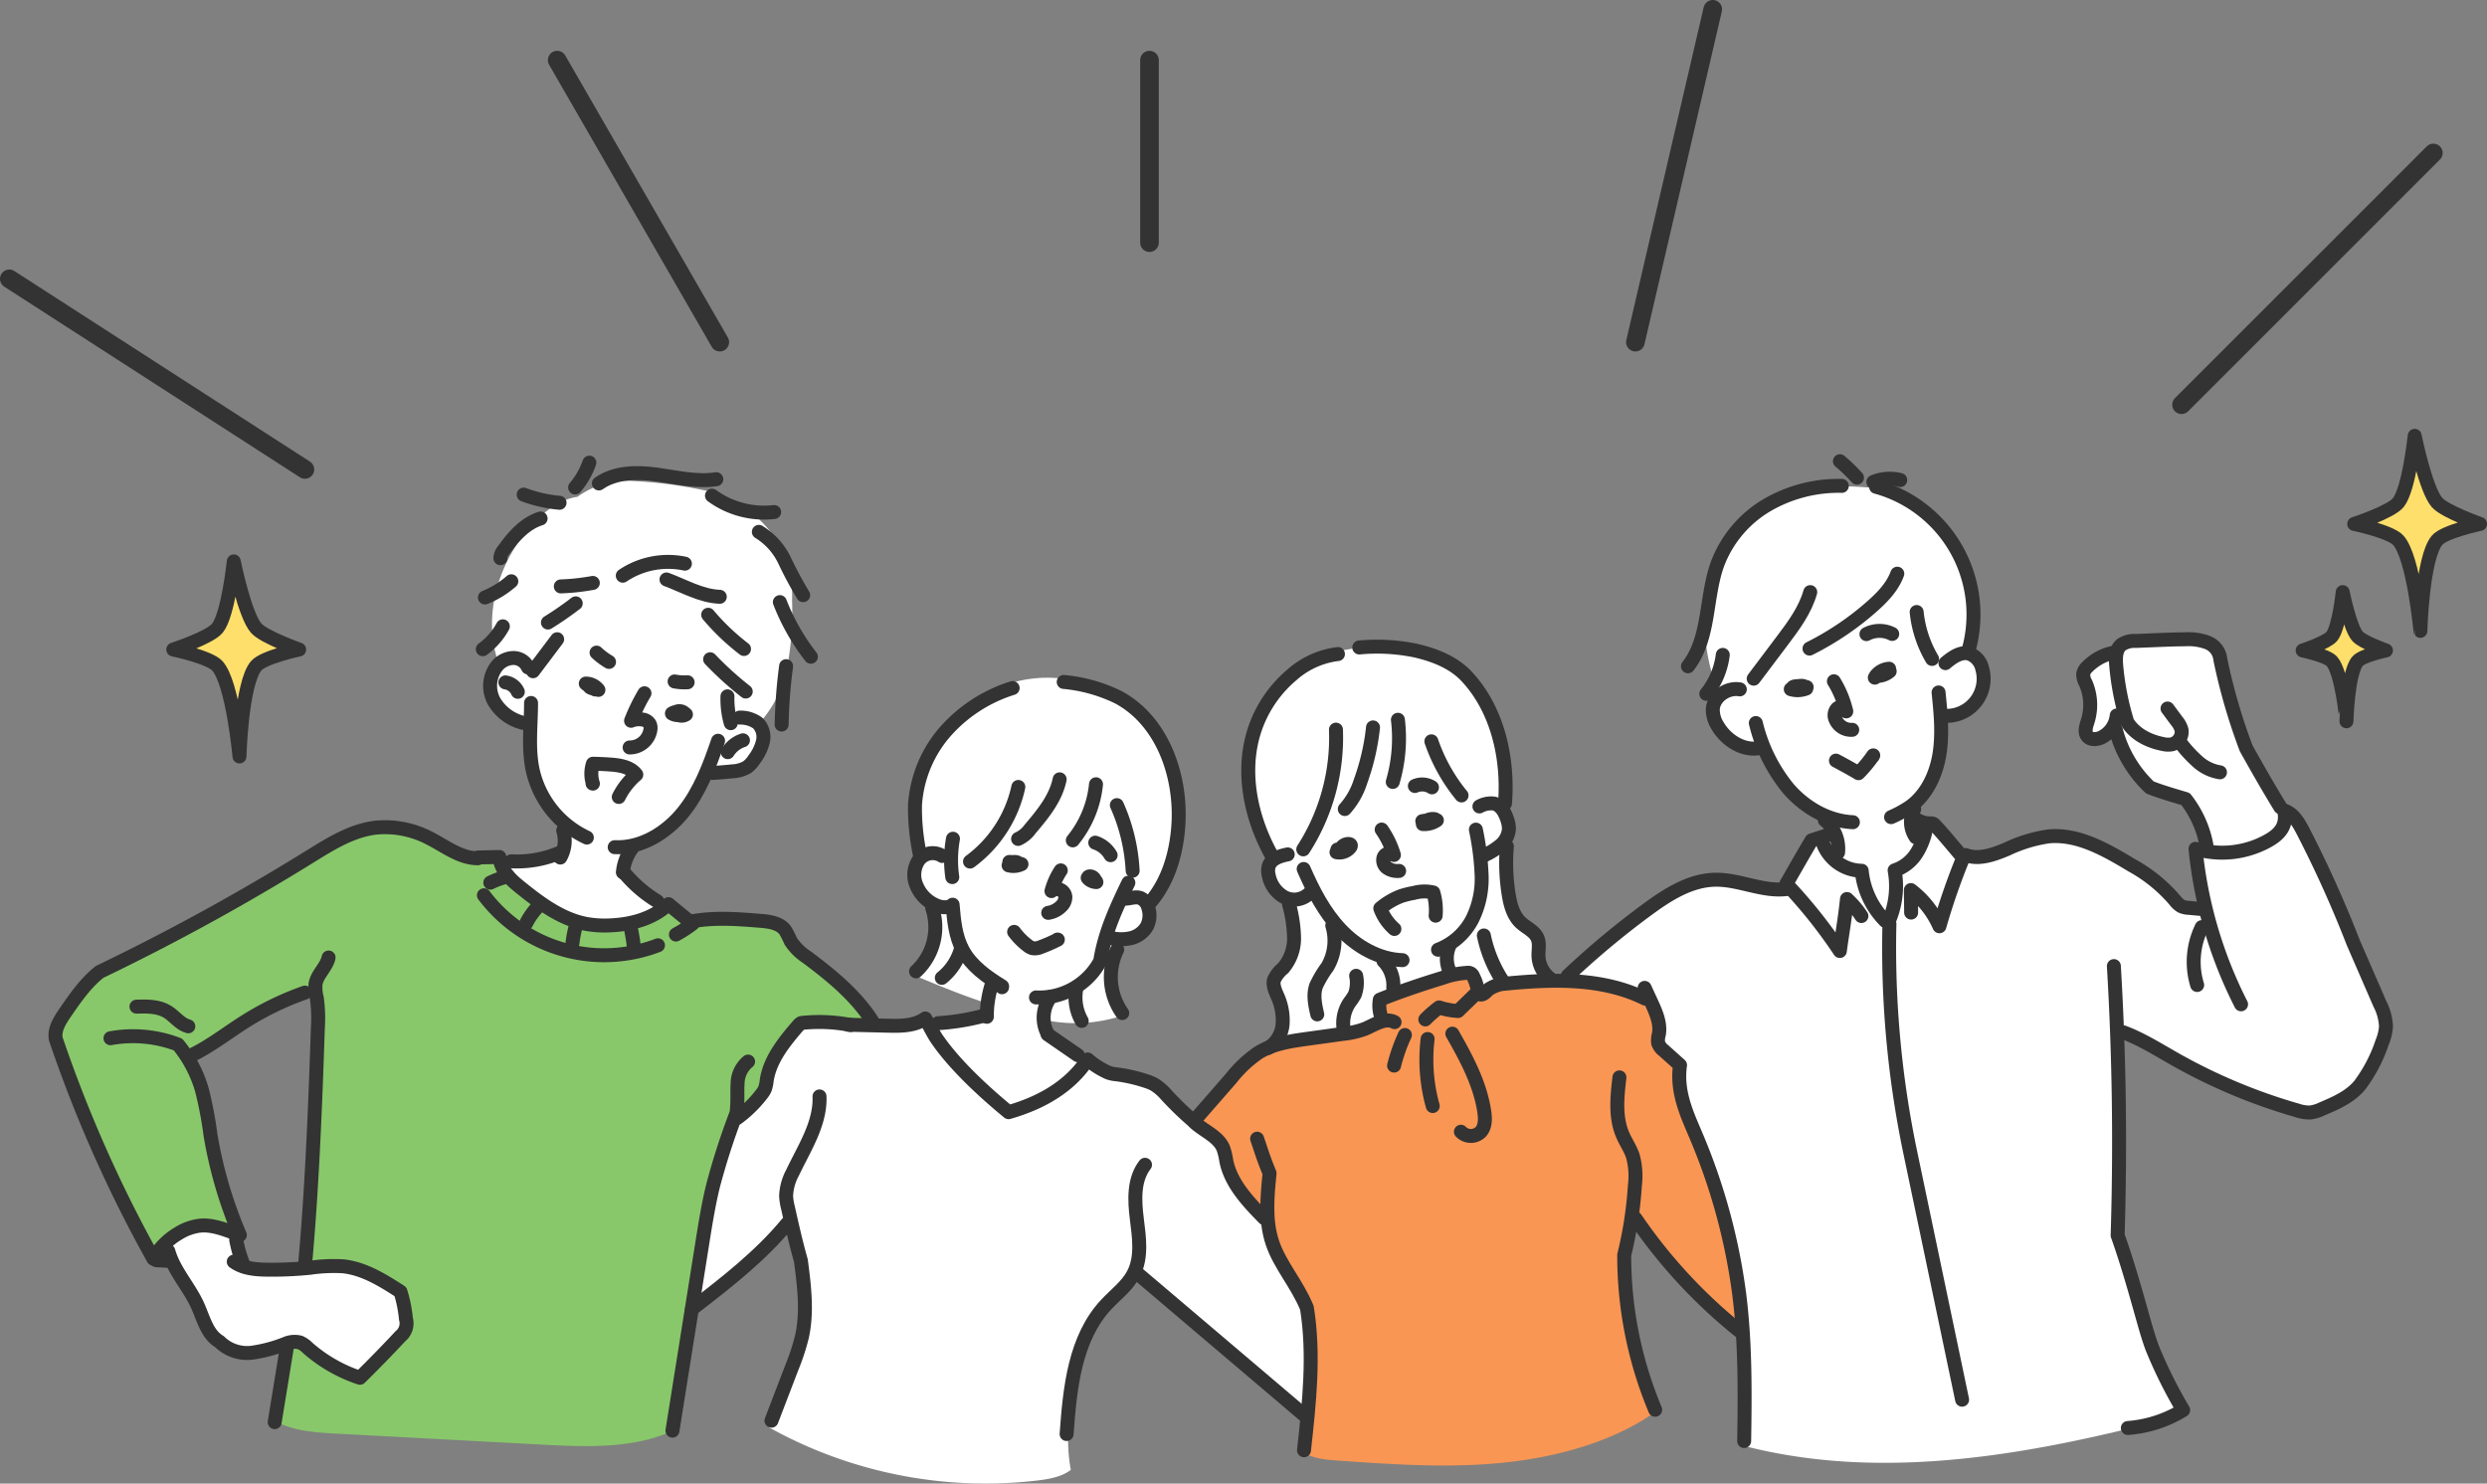 <svg id="グループ_7518" data-name="グループ 7518" xmlns="http://www.w3.org/2000/svg" xmlns:xlink="http://www.w3.org/1999/xlink" width="534.476" height="318.885" viewBox="0 0 534.476 318.885">
  <rect x="0" y="0" width="534.476" height="318.885" fill="#808080" stroke="none"/>
  <defs>
    <clipPath id="clip-path">
      <rect id="長方形_2142" data-name="長方形 2142" width="534.476" height="318.885" fill="none"/>
    </clipPath>
  </defs>
  <g id="グループ_7517" data-name="グループ 7517" clip-path="url(#clip-path)">
    <path id="パス_5200" data-name="パス 5200" d="M375.142,310.873c27.168,6.935,55.927,2.683,83.159-4,3.995-.98,8.082-2.06,10.224-4.533a177.991,177.991,0,0,1-11.667-28.885,40.635,40.635,0,0,1-2.2-11.577c-.014-3.413.734-6.777,1.093-10.171a89.528,89.528,0,0,0,.2-11.756c-.16-5.988-.319-11.977-.337-17.9,11.859,3.637,21.8,12.09,33.7,15.619,3.4,1.009,7.107,1.588,10.456.419,3.277-1.144,5.781-3.808,7.869-6.579,2.834-3.759,5.241-8.187,4.779-13.5-5.9-12.906-11.8-25.819-17.058-39-.68-1.7-1.418-3.5-3.36-4.641-1.676-.486-2.719-2.109-3.594-3.618-4.018-6.92-7.764-14.128-9.507-21.938-.847-3.794-1.246-7.792-3.719-10.245-1.976-1.332-4.562-1.179-6.936-.975l-9.536.819a5.887,5.887,0,0,0-3.743,1.222c-.414.409-.7.935-1.116,1.34a7.736,7.736,0,0,1-3.31,1.385c-1.157.352-2.4,1.093-2.543,2.294a4.226,4.226,0,0,0,.412,1.9,14.956,14.956,0,0,1,.449,8.6,5.373,5.373,0,0,0-.284,2.358c.164.782.948,1.5,1.71,1.262a2.108,2.108,0,0,0,.8-.573l3.072-3.032a21.445,21.445,0,0,0,14.2,17.073,5.819,5.819,0,0,1,1.7.743,4.662,4.662,0,0,1,.992,1.124,18.957,18.957,0,0,1,3.256,7.7l-3.189,1.44a44.725,44.725,0,0,0,2.691,12.245c-.132.169-.4.031-.559-.112,0,0-4.607-.778-4.791-.372a53.8,53.8,0,0,0-15.337-12.39,26.394,26.394,0,0,0-7.759-2.951,17.2,17.2,0,0,0-11.648,2.062,72.127,72.127,0,0,1-11.1,2.925,1.3,1.3,0,0,1-.765-.019,1.346,1.346,0,0,1-.513-.536,33.376,33.376,0,0,0-5.984-6.624,3.409,3.409,0,0,1-3.585-3.611,8.042,8.042,0,0,1,1.548-3.207c3.225-5.068,3.714-11.346,4.086-17.36a4.655,4.655,0,0,0,4.261-.144,8.993,8.993,0,0,0,3.163-3.045,8.438,8.438,0,0,0,1.093-2.1,9.032,9.032,0,0,0,.314-3.236,6.43,6.43,0,0,0-.7-2.973,2.357,2.357,0,0,0-3.152-.952,24.3,24.3,0,0,0,.527-17.669,28.5,28.5,0,0,0-18.518-18.138c-5.053-.477-10.191-.886-15.171.092a27.912,27.912,0,0,0-15.315,8.722,33.028,33.028,0,0,0-7.551,16.625,43.442,43.442,0,0,0,3.166,18.94c-.468,1.366-1.94,2.42-1.8,3.858a3.3,3.3,0,0,0,.417,1.179,14.3,14.3,0,0,0,7.44,6.633,3.882,3.882,0,0,0,1.706.34,2.04,2.04,0,0,0,1.636-1.246,63.629,63.629,0,0,0,13.948,17.189q.2,1.243.409,2.486a5.89,5.89,0,0,0-3.565.836,5.638,5.638,0,0,0-1.133,1.317c-1.815,2.627-3.5,5.344-5.144,8.236-3.664,1.44-7.68-.548-11.58-1.083a20.541,20.541,0,0,0-12.175,2.539,52.67,52.67,0,0,0-10.147,7.484c-4.014,3.548-7.914,7.223-12.035,11.321a69.849,69.849,0,0,1,16.2,4.508,8.811,8.811,0,0,1,2.521,8.167,2.276,2.276,0,0,0-.087,1.048,2.011,2.011,0,0,0,.468.764,12,12,0,0,0,3.172,2.951c.481.266,1.044.514,1.24,1.026a1.99,1.99,0,0,1,.089.684,27.328,27.328,0,0,1-.377,5.723c4.412,12.871,12.043,25.116,12.067,38.721Z" fill="#fff"/>
    <path id="パス_5201" data-name="パス 5201" d="M274.319,224.169a12.157,12.157,0,0,0,.668-10.16,6.513,6.513,0,0,1-.677-2.333c0-1.472,1.207-2.611,2.079-3.8,2.931-3.977,2.421-9.482.994-14.751a1.6,1.6,0,0,1-1.557-.093,4.522,4.522,0,0,1-1.178-1.119c-1.036-1.263-2.085-2.72-1.981-4.351a4.26,4.26,0,0,1,1.185-2.607c-2.959-4.594-4.442-9.991-5.3-15.387a32.63,32.63,0,0,1-.48-5.036,28.359,28.359,0,0,1,2.852-11.725,24.71,24.71,0,0,1,2.751-4.777c4.348-5.71,11.819-8.129,18.961-8.838,6.268-.621,12.939-.074,18.238,3.33a7.083,7.083,0,0,1,1.761,1.484c.376.472.652,1.022,1.065,1.463.656.7,1.605,1.078,2.237,1.8.441.505.7,1.152,1.182,1.621.4.392.928.636,1.311,1.044a4.307,4.307,0,0,1,.813,1.561c2.415,6.8,4.821,13.87,3.889,21.382a19,19,0,0,1,1.279,3.709,5.66,5.66,0,0,1,.148,2.428c-.233,1.1-1.022,2.1-1.1,3.1a107.347,107.347,0,0,0,1.2,12.1,7.082,7.082,0,0,0,1.035,3.143c.78,1.069,2.068,1.628,3.059,2.5a6.1,6.1,0,0,1,1.959,3.526c.214,1.268.019,2.575.184,3.851a4.826,4.826,0,0,0,2.322,3.549c-5.214-.088-10.752-.093-15.193,2.642-.266-1.639-.734-3.546-2.271-4.175a4.789,4.789,0,0,0-2.88.052,87.747,87.747,0,0,0-16.244,5.5.768.768,0,0,0-.513,1.132,26.518,26.518,0,0,0,1.2,3.385c-2.458.377-4.479,2.155-6.872,2.824a18.936,18.936,0,0,1-4.277.453,90.637,90.637,0,0,0-11.839,1.562" fill="#fff"/>
    <path id="パス_5202" data-name="パス 5202" d="M280.1,312.207c2.265,1.353,5.007,1.569,7.639,1.753,11.768.819,23.6,1.637,35.34.434s23.478-4.545,32.193-10.593l-3.945-15.283a70.343,70.343,0,0,1-2.526-13.225,23.586,23.586,0,0,1,2.577-13.047c3.2,4.908,7.4,9.072,11.568,13.2l3.534,3.5c2.546,2.521,5.092,5.041,7.832,7.736-1.247-18.057-7.593-35.3-12.865-52.615a17.362,17.362,0,0,1-1.094-6.388L357,224.814a1.692,1.692,0,0,1-.434-.479,1.777,1.777,0,0,1-.094-.978,20.5,20.5,0,0,0-.211-5.131,7.262,7.262,0,0,0-.975-2.842c-1.345-2.031-4.032-2.58-6.106-2.445-10.114-2.369-20.983-3.288-31.277.649q-.945-1.63-1.892-3.259a1.919,1.919,0,0,0-.635-.755,1.859,1.859,0,0,0-1.034-.151c-6.274.343-12.121,3.126-17.779,5.858a3.594,3.594,0,0,1-.407,4.059,44.575,44.575,0,0,1-15.928,4.365,24.975,24.975,0,0,0-6.543.951c-2.843,1.028-5.028,3.3-7.105,5.491-3.395,3.589-6.79,7.177-10.572,10.786,1.544,1.731,3.9,2.6,5.365,4.4,2.276,2.807,1.778,7.077,3.839,10.045a13.583,13.583,0,0,0,2.2,2.294,26.289,26.289,0,0,1,4.72,5.027c-.05,6.416,6.05,11.079,8.289,17.091,1.367,3.671,1.233,7.706,1.082,11.621-.227,5.84-.453,11.68-1.394,20.8" fill="#f99654"/>
    <path id="パス_5203" data-name="パス 5203" d="M199.852,220.632l8.723-1.183a4.8,4.8,0,0,0,2.993-1.139,9.289,9.289,0,0,0,.341-2.731c-5.234-1.677-10.323-3.811-15.724-6.053a15.075,15.075,0,0,0,5.121-14.8,8.362,8.362,0,0,1-4.234-4.891c-.579-2.139.229-4.718,1.925-5.5-2.335-2.553-2.914-6.278-2.7-9.731a30.536,30.536,0,0,1,7.8-18.009,40.013,40.013,0,0,1,13.986-10.014,27.441,27.441,0,0,1,32.886,17.411,42.5,42.5,0,0,1,1.85,8.211,31.769,31.769,0,0,1,.205,9.666c-.719,4.3-2.877,8.2-5.361,12.19-.012,2.022-.078,4.208-1.323,5.8-1.565,2.006-4.4,2.37-6.941,2.578a71.456,71.456,0,0,0-.24,7.154c.051,3.078.394,6.387,2.383,8.584a32.219,32.219,0,0,1-17.483.962,8.532,8.532,0,0,0,3.932,5.026l5.729,3.826a37.754,37.754,0,0,1-17.25,11.3c-6.028-5.392-12.143-10.887-16.62-18.655" fill="#fff"/>
    <path id="パス_5204" data-name="パス 5204" d="M165.157,306.749a95.719,95.719,0,0,0,57.62,11.493c2.655-.313,5.425-.793,7.349-2.31-1.592-8.514.319-17.248,2.223-25.7a14.428,14.428,0,0,1,1.667-4.735,17.98,17.98,0,0,1,3.229-3.343,25.333,25.333,0,0,0,6.628-9.023l22.082,19.317a151.846,151.846,0,0,0,14.684,11.8c1.19-6.742,2.376-13.711.8-20.373-.993-4.189-3.036-8.042-5.058-11.842-1.8-3.379-3.6-6.759-5.176-10.313a24.56,24.56,0,0,1-7.332-11.929,11.544,11.544,0,0,0-1.035-3.014,9.313,9.313,0,0,0-1.776-1.988c-4.53-4.187-9.061-8.373-13.81-12.7a21.868,21.868,0,0,1-8.61-1.48,16.265,16.265,0,0,1-1.839-.7,20.083,20.083,0,0,1-2.922-1.9,12.621,12.621,0,0,1-3.666,3.31l-7.255,4.994a21.128,21.128,0,0,1-5.594,3.028l-6.812-5.547c-.5-.41-1.009-.821-1.478-1.271a21.639,21.639,0,0,1-1.94-2.206,103.735,103.735,0,0,1-7.874-11.458c-5.565,2.22-11.757,2.034-17.745,1.815-3.193-.117-6.386-.234-9.608-.626-3.214,2.712-6.369,6-6.987,10.163-.121.813-.141,1.641-.319,2.442a9.967,9.967,0,0,1-1.646,3.419,55.808,55.808,0,0,1-5.01,5.864c-5.705,11.706-6.947,25.011-8.926,38.833,8.009-4.119,14.192-10.993,19.942-17.871,3.677,6.332,4.556,14.01,3.6,21.27s-3.624,14.184-7.406,22.575" fill="#fff"/>
    <path id="パス_5205" data-name="パス 5205" d="M106.48,183.89A31.406,31.406,0,0,0,129.9,199.3c4.486.5,9.472-.182,12.612-3.424a.775.775,0,0,0,.289-.558.807.807,0,0,0-.325-.493c-2.825-2.556-5.65-5.112-8.547-7.509.144-1.566.543-3.11.575-5.261,3.647-1.279,7.419-2.634,10.181-5.338a26.579,26.579,0,0,0,3.455-4.524c1.427-2.174,2.853-4.348,4.428-6.31,3.488.005,7.39-.157,9.806-2.673,1.911-1.99,2.328-5.259.4-7.329a24.992,24.992,0,0,0,6.413-12.572,64.515,64.515,0,0,0,1.035-14.244,27.3,27.3,0,0,0-1.046-8.642,19.7,19.7,0,0,0-3.15-5.569,26.631,26.631,0,0,0-11.64-8.765,95.489,95.489,0,0,0-18.18-2.689,22.624,22.624,0,0,0-4.308.089,19.332,19.332,0,0,0-7.8,3.294c-3.789.574-7.019,3.069-9.623,5.88-7.348,7.931-10.978,19.826-7.276,29.989a6.283,6.283,0,0,0-1.889,5.5,7.94,7.94,0,0,0,1,2.672c1.582,2.742,4.557,4.782,7.061,4.7q.418,3.07.838,6.141A31.02,31.02,0,0,0,115.826,169c1.215,3.059,3.363,5.641,5.124,8.907.327,1.726.6,3.689-.462,5.086-.987,1.3-2.77,1.622-4.383,1.853a16.364,16.364,0,0,1-9.625-.958" fill="#fff"/>
    <path id="パス_5206" data-name="パス 5206" d="M50.48,266.507c-.212,2.058.352,4.186,2.627,6.722l16.62-1.039a31.726,31.726,0,0,1,5.47-.027,20.347,20.347,0,0,1,7.5,2.529,10.493,10.493,0,0,1,2.835,2.1c2.277,2.551,2.146,6.582.605,9.634s-4.218,5.348-6.83,7.554a5.484,5.484,0,0,1-2.515,1.447,5.278,5.278,0,0,1-3.334-.962c-3.08-1.748-6-3.776-9.6-5.654-4.116.012-8.012,3.008-12.038,2.151a12.469,12.469,0,0,1-3.492-1.517,10,10,0,0,1-3.075-2.352,11.6,11.6,0,0,1-1.442-2.883,98.413,98.413,0,0,0-8.332-15.265c.419-2.7,2.98-4.662,5.648-5.254s5.443-.1,9.353,2.817" fill="#fff"/>
    <path id="パス_5207" data-name="パス 5207" d="M59.25,305.535c3.981,2.1,8.634,2.377,13.126,2.617l43.659,2.334c9.593.513,19.626.948,27.964-2.7q3.846-23.259,7.691-46.516c1.205-7.292,2.474-14.764,5.768-20.872,3.085-2.175,6.4-4.688,7.2-8.376a29.915,29.915,0,0,1,.562-3.1,10.091,10.091,0,0,1,1.319-2.408l3.624-5.394a2.413,2.413,0,0,1,2.685-1.346c5.009.136,10.018.273,14.672.23-2.035-4.781-6.307-8.218-10.678-11.026-3.045-1.956-6.424-3.94-7.792-7.291a13.178,13.178,0,0,0-.9-2.139c-.414-.655-1.132-1.2-2.856-.675-2.5-1.434-5.563-1.279-8.435-1.081l-5.161.354a9.391,9.391,0,0,1-3.262-.157c-1.674-.485-2.928-1.843-4.284-3.04-7.379,4.068-16.729,5.813-24.175,1.868a35.242,35.242,0,0,1-4.25-2.8c-3.55-2.6-7.343-5.65-8.276-9.955a18.158,18.158,0,0,1-9.018-.93c-2.146-.8-4.128-2-6.288-2.764a33.17,33.17,0,0,0-5.826-1.3,20.13,20.13,0,0,0-7.212-.281,20.073,20.073,0,0,0-4.914,1.958c-3.911,1.973-7.823,3.947-12.018,6.366q-13.935,7.446-27.869,14.893l-7.536,4.027a42.588,42.588,0,0,0-6.572,4.041,23.666,23.666,0,0,0-3.382,3.324c-2.508,3-4.39,6.766-4.129,10.664a21.617,21.617,0,0,0,1.815,6.438A264.837,264.837,0,0,0,25.843,256.32c2.466,4.681,5.21,9.209,7.65,13.986a14.086,14.086,0,0,1,3.946-5.1,9.414,9.414,0,0,1,5.3-1.461,28.049,28.049,0,0,1,5.523.72c1.153.229,2.306.457,3.7.823a94.329,94.329,0,0,1-6.714-22.68c-.89-5.449-1.435-11.305-5.481-14.971,9.761-4.479,17.74-13.167,28.416-14.34-.1,19.475-.808,38.946-1.821,59.107A20.349,20.349,0,0,1,84.2,277.114a8.786,8.786,0,0,1,1.631,1.867,7.239,7.239,0,0,1,.523,5.805,15.838,15.838,0,0,1-2.966,5.178,40.245,40.245,0,0,1-5.184,5.4,2.614,2.614,0,0,1-1.409.765,2.713,2.713,0,0,1-1.532-.516,87.175,87.175,0,0,0-13.6-6.87c-.88,5.735-1.621,11.492-2.409,16.789" fill="#88c86a"/>
    <line id="線_75" data-name="線 75" y1="54.12" x2="54.12" transform="translate(468.826 32.876)" fill="none" stroke="#333" stroke-linecap="round" stroke-linejoin="round" stroke-width="4"/>
    <line id="線_76" data-name="線 76" y1="71.543" x2="16.627" transform="translate(351.459 2)" fill="none" stroke="#333" stroke-linecap="round" stroke-linejoin="round" stroke-width="4"/>
    <line id="線_77" data-name="線 77" y1="39.237" transform="translate(247.034 12.919)" fill="none" stroke="#333" stroke-linecap="round" stroke-linejoin="round" stroke-width="4"/>
    <line id="線_78" data-name="線 78" x1="34.947" y1="60.624" transform="translate(119.742 12.919)" fill="none" stroke="#333" stroke-linecap="round" stroke-linejoin="round" stroke-width="4"/>
    <line id="線_79" data-name="線 79" x2="63.529" y2="40.967" transform="translate(2 59.936)" fill="none" stroke="#333" stroke-linecap="round" stroke-linejoin="round" stroke-width="4"/>
    <path id="パス_5208" data-name="パス 5208" d="M501.135,142.143c-1.113-1.251-6.278-2.33-6.278-2.33s5.181-1.683,6.278-3.038c1.539-1.9,2.331-9.507,2.331-9.507s1.535,7.6,3.177,9.491c1.122,1.291,6.123,3.054,6.123,3.054s-5.075,1.071-6.123,2.33c-2.1,2.518-2.368,12.893-2.368,12.893s-.935-10.415-3.14-12.893" fill="#ffdf6b"/>
    <path id="パス_5209" data-name="パス 5209" d="M501.135,142.143c-1.113-1.251-6.278-2.33-6.278-2.33s5.181-1.683,6.278-3.038c1.539-1.9,2.331-9.507,2.331-9.507s1.535,7.6,3.177,9.491c1.122,1.291,6.123,3.054,6.123,3.054s-5.075,1.071-6.123,2.33c-2.1,2.518-2.368,12.893-2.368,12.893S503.34,144.621,501.135,142.143Z" fill="none" stroke="#333" stroke-linecap="round" stroke-linejoin="round" stroke-width="3"/>
    <path id="パス_5210" data-name="パス 5210" d="M515.414,116.133c-1.68-1.888-9.48-3.517-9.48-3.517s7.824-2.542,9.48-4.589c2.324-2.872,3.52-14.355,3.52-14.355s2.318,11.48,4.8,14.331c1.7,1.95,9.246,4.613,9.246,4.613s-7.663,1.617-9.246,3.517c-3.166,3.8-3.575,19.468-3.575,19.468s-1.411-15.726-4.741-19.468" fill="#ffdf6b"/>
    <path id="パス_5211" data-name="パス 5211" d="M515.414,116.133c-1.68-1.888-9.48-3.517-9.48-3.517s7.824-2.542,9.48-4.589c2.324-2.872,3.52-14.355,3.52-14.355s2.318,11.48,4.8,14.331c1.7,1.95,9.246,4.613,9.246,4.613s-7.663,1.617-9.246,3.517c-3.166,3.8-3.575,19.468-3.575,19.468S518.744,119.875,515.414,116.133Z" fill="none" stroke="#333" stroke-linecap="round" stroke-linejoin="round" stroke-width="3"/>
    <path id="パス_5212" data-name="パス 5212" d="M46.721,143.129c-1.68-1.888-9.48-3.517-9.48-3.517s7.824-2.542,9.48-4.589c2.324-2.872,3.52-14.355,3.52-14.355s2.318,11.48,4.8,14.331c1.695,1.95,9.246,4.613,9.246,4.613s-7.663,1.617-9.246,3.517c-3.166,3.8-3.575,19.468-3.575,19.468s-1.411-15.726-4.741-19.468" fill="#ffdf6b"/>
    <path id="パス_5213" data-name="パス 5213" d="M46.721,143.129c-1.68-1.888-9.48-3.517-9.48-3.517s7.824-2.542,9.48-4.589c2.324-2.872,3.52-14.355,3.52-14.355s2.318,11.48,4.8,14.331c1.695,1.95,9.246,4.613,9.246,4.613s-7.663,1.617-9.246,3.517c-3.166,3.8-3.575,19.468-3.575,19.468S50.051,146.871,46.721,143.129Z" fill="none" stroke="#333" stroke-linecap="round" stroke-linejoin="round" stroke-width="3"/>
    <path id="パス_5214" data-name="パス 5214" d="M377.341,155.411a35.171,35.171,0,0,0,7.058,14.17c3.508,4.005,8.481,6.906,13.8,7.147" fill="none" stroke="#333" stroke-linecap="round" stroke-linejoin="round" stroke-width="3"/>
    <path id="パス_5215" data-name="パス 5215" d="M416.615,148.838c.451,4.419.9,8.9.187,13.284s-2.742,8.736-6.358,11.316a25.249,25.249,0,0,1-4.034,2.2" fill="none" stroke="#333" stroke-linecap="round" stroke-linejoin="round" stroke-width="3"/>
    <path id="パス_5216" data-name="パス 5216" d="M418.086,142.533c1.467-1.227,3.269-2.535,5.115-2.036a4.437,4.437,0,0,1,2.8,3.244,7.964,7.964,0,0,1-7.4,10.125" fill="none" stroke="#333" stroke-linecap="round" stroke-linejoin="round" stroke-width="3"/>
    <path id="パス_5217" data-name="パス 5217" d="M373.9,148.176c-2.663-.467-5.63,1.543-5.8,4.24a6.47,6.47,0,0,0,1.046,3.616c1.9,3.231,5.737,5.6,9.366,4.678" fill="none" stroke="#333" stroke-linecap="round" stroke-linejoin="round" stroke-width="3"/>
    <path id="パス_5218" data-name="パス 5218" d="M394.123,146.436a21.805,21.805,0,0,1,2.654,6.47c-.036-.849-1.305-1.188-1.945-.63a2.131,2.131,0,0,0-.365,2.36,3.636,3.636,0,0,0,3.591,2.23" fill="none" stroke="#333" stroke-linecap="round" stroke-linejoin="round" stroke-width="3"/>
    <path id="パス_5219" data-name="パス 5219" d="M402.914,145.654l3.069-1.918a4,4,0,0,0-2.862,1.554,4.249,4.249,0,0,0,2.987-1.007C405.9,144.006,405.478,143.924,402.914,145.654Z" fill="none" stroke="#333" stroke-linecap="round" stroke-linejoin="round" stroke-width="3"/>
    <path id="パス_5220" data-name="パス 5220" d="M384.854,148.137a5.1,5.1,0,0,0,3.33-.145c-.37-.731-1.1-.584-1.844-.513-.3.028-1.159.013-1.145.5.023.794,2.732-.1,3.07-.288-.824.033-1.654.147-2.475.22C385.967,147.91,386.144,147.909,384.854,148.137Z" fill="none" stroke="#333" stroke-linecap="round" stroke-linejoin="round" stroke-width="3"/>
    <path id="パス_5221" data-name="パス 5221" d="M401.114,136.3a6.017,6.017,0,0,1,5.535-.039" fill="none" stroke="#333" stroke-linecap="round" stroke-linejoin="round" stroke-width="3"/>
    <path id="パス_5222" data-name="パス 5222" d="M394.562,163.488c1.543.828,3.085,1.656,4.841,2.7a27.4,27.4,0,0,0,3.173-3.825c-.037.075-.075.151-.113.226" fill="none" stroke="#333" stroke-linecap="round" stroke-linejoin="round" stroke-width="3"/>
    <path id="パス_5223" data-name="パス 5223" d="M392.168,176.271a8.033,8.033,0,0,1,2.845,6.97" fill="none" stroke="#333" stroke-linecap="round" stroke-linejoin="round" stroke-width="3"/>
    <path id="パス_5224" data-name="パス 5224" d="M411.367,173.928a5.8,5.8,0,0,0,.337,6.017" fill="none" stroke="#333" stroke-linecap="round" stroke-linejoin="round" stroke-width="3"/>
    <path id="パス_5225" data-name="パス 5225" d="M391.89,181.58a9.057,9.057,0,0,0,8.208,5.584,17.688,17.688,0,0,0,5.055,10.763" fill="none" stroke="#333" stroke-linecap="round" stroke-linejoin="round" stroke-width="3"/>
    <path id="パス_5226" data-name="パス 5226" d="M392.674,179.538l-3.355,1.089c-1.876,3.127-3.664,6.307-5.421,9.361a107.535,107.535,0,0,1,11.5,14.421c.451-3.46,1.1-6.895,1.533-11.172a18.971,18.971,0,0,1,3.1,3.657" fill="none" stroke="#333" stroke-linecap="round" stroke-linejoin="round" stroke-width="3"/>
    <path id="パス_5227" data-name="パス 5227" d="M413.984,177.738a14.99,14.99,0,0,1-2.11,5.67,8.845,8.845,0,0,1-4.706,3.673A18.724,18.724,0,0,1,406,197.775" fill="none" stroke="#333" stroke-linecap="round" stroke-linejoin="round" stroke-width="3"/>
    <path id="パス_5228" data-name="パス 5228" d="M411.962,176.193a5.38,5.38,0,0,0,2.814.787,1.584,1.584,0,0,1,.673.081,1.372,1.372,0,0,1,.4.332c2.11,2.257,4.043,4.68,6.05,6.99a140.946,140.946,0,0,0-5.1,14.706,19.805,19.805,0,0,0-6.139-7.773q.028,2.418.057,4.835" fill="none" stroke="#333" stroke-linecap="round" stroke-linejoin="round" stroke-width="3"/>
    <path id="パス_5229" data-name="パス 5229" d="M406.052,198.592a214.536,214.536,0,0,0,4.581,49.6q5.52,26.33,11.039,52.659" fill="none" stroke="#333" stroke-linecap="round" stroke-linejoin="round" stroke-width="3"/>
    <path id="パス_5230" data-name="パス 5230" d="M383.9,191.1c-5.119.619-10.114-2.091-15.27-2.009-5.428.086-10.292,3.22-14.666,6.436a180.948,180.948,0,0,0-17.05,14.231" fill="none" stroke="#333" stroke-linecap="round" stroke-linejoin="round" stroke-width="3"/>
    <path id="パス_5231" data-name="パス 5231" d="M422.425,183.788c2.862,1.077,6.032-.091,8.854-1.268a30.917,30.917,0,0,1,9.062-2.754c6.224-.541,12.06,2.766,17.809,6.231a33.014,33.014,0,0,1,9.267,7.535,4.683,4.683,0,0,0,1.372,1.255,4.392,4.392,0,0,0,1.58.347l2.7.247" fill="none" stroke="#333" stroke-linecap="round" stroke-linejoin="round" stroke-width="3"/>
    <path id="パス_5232" data-name="パス 5232" d="M481.62,215.866a93.865,93.865,0,0,1-9.782-33.421,20.2,20.2,0,0,0,15.735-1.819c2.089-1.206,4.081-3.007,3.3-6.409,1.955.614,3.107,2.582,4.05,4.4a247.533,247.533,0,0,1,10.811,23.993q2.862,6.585,5.723,13.17a11.655,11.655,0,0,1,1.313,4.839,10.909,10.909,0,0,1-.819,3.409,32.557,32.557,0,0,1-4.755,9.141c-2.052,2.555-5.2,3.924-8.216,5.2a8.152,8.152,0,0,1-2.5.753,7.9,7.9,0,0,1-2.739-.432,120.769,120.769,0,0,1-26.25-10.988c-3.65-2.063-7.216-4.329-11.14-5.806" fill="none" stroke="#333" stroke-linecap="round" stroke-linejoin="round" stroke-width="3"/>
    <path id="パス_5233" data-name="パス 5233" d="M454.289,207.656c1.155,19.375,1.4,38.8.809,57.882,2.044,5.74,3.7,11.608,5.351,17.474.639,2.274,1.277,4.552,2.1,6.766a99.94,99.94,0,0,0,6.632,13.311,26.426,26.426,0,0,1-11.889,3.851" fill="none" stroke="#333" stroke-linecap="round" stroke-linejoin="round" stroke-width="3"/>
    <path id="パス_5234" data-name="パス 5234" d="M473.176,199.279a16.977,16.977,0,0,0-.988,12.437" fill="none" stroke="#333" stroke-linecap="round" stroke-linejoin="round" stroke-width="3"/>
    <path id="パス_5235" data-name="パス 5235" d="M374.836,309.74c.167-10.515.255-21.07-1.056-31.505a130.637,130.637,0,0,0-9.529-34.685c-1.86-4.38-3.985-9.026-3.2-14.61q-1.746-1.563-3.49-3.128a3.456,3.456,0,0,1-1.215-1.635,4.838,4.838,0,0,1,.167-1.908c.39-2.326-.621-4.634-1.609-6.777q-.726-1.578-1.454-3.157" fill="none" stroke="#333" stroke-linecap="round" stroke-linejoin="round" stroke-width="3"/>
    <path id="パス_5236" data-name="パス 5236" d="M280.167,186.78c2.036,4.67,4.412,9.282,7.907,12.989s8.254,6.453,13.346,6.608" fill="none" stroke="#333" stroke-linecap="round" stroke-linejoin="round" stroke-width="3"/>
    <path id="パス_5237" data-name="パス 5237" d="M317.179,178.324a58.441,58.441,0,0,1,1.235,9.827,19.577,19.577,0,0,1-2.086,9.585,13.854,13.854,0,0,1-7.286,6.4" fill="none" stroke="#333" stroke-linecap="round" stroke-linejoin="round" stroke-width="3"/>
    <path id="パス_5238" data-name="パス 5238" d="M276.742,183.645c-1.612.334-3.48.879-4.046,2.425a3.846,3.846,0,0,0-.018,2.164,6.79,6.79,0,0,0,3.258,4.561,4.625,4.625,0,0,0,5.35-.668" fill="none" stroke="#333" stroke-linecap="round" stroke-linejoin="round" stroke-width="3"/>
    <path id="パス_5239" data-name="パス 5239" d="M317.941,173.337a5.155,5.155,0,0,1,3.147-.616c1.462.35,2.3,1.87,2.785,3.3a6.223,6.223,0,0,1,.407,2.189,5.072,5.072,0,0,1-1.781,3.441,15.04,15.04,0,0,1-3.353,2.12" fill="none" stroke="#333" stroke-linecap="round" stroke-linejoin="round" stroke-width="3"/>
    <path id="パス_5240" data-name="パス 5240" d="M311.441,203.411a6.827,6.827,0,0,0,.135,5.466" fill="none" stroke="#333" stroke-linecap="round" stroke-linejoin="round" stroke-width="3"/>
    <path id="パス_5241" data-name="パス 5241" d="M297.321,206.553a7.5,7.5,0,0,1,2.106,5.769" fill="none" stroke="#333" stroke-linecap="round" stroke-linejoin="round" stroke-width="3"/>
    <path id="パス_5242" data-name="パス 5242" d="M296.932,178.307a19.11,19.11,0,0,1,2.629,5.464,1.392,1.392,0,0,0-2.192.455,2.04,2.04,0,0,0,.769,2.349,3.963,3.963,0,0,0,2.543.625" fill="none" stroke="#333" stroke-linecap="round" stroke-linejoin="round" stroke-width="3"/>
    <path id="パス_5243" data-name="パス 5243" d="M305.66,176.5l2.688-.429a2.638,2.638,0,0,0-2.567,1.057,4.8,4.8,0,0,0,3.01-.821,2.394,2.394,0,0,0-2.406.276C306.579,176.806,306.979,176.79,305.66,176.5Z" fill="none" stroke="#333" stroke-linecap="round" stroke-linejoin="round" stroke-width="3"/>
    <path id="パス_5244" data-name="パス 5244" d="M287.412,182.608a5.3,5.3,0,0,0,2.512-.358,2.174,2.174,0,0,0-2.7.927,2.94,2.94,0,0,0,2.934-1.056.53.53,0,0,0,.145-.439c-.058-.207-.316-.279-.531-.277a1.873,1.873,0,0,0-1.71,1.223C288.412,182.588,288.759,182.547,287.412,182.608Z" fill="none" stroke="#333" stroke-linecap="round" stroke-linejoin="round" stroke-width="3"/>
    <path id="パス_5245" data-name="パス 5245" d="M304.072,168.943a3.9,3.9,0,0,1,3.666.29" fill="none" stroke="#333" stroke-linecap="round" stroke-linejoin="round" stroke-width="3"/>
    <path id="パス_5246" data-name="パス 5246" d="M299.664,199.671a10.805,10.805,0,0,1-3.031-4.425,15.356,15.356,0,0,1,4.522-2.662,19.994,19.994,0,0,1,2.7-.655,8.412,8.412,0,0,1,4.183-.094,13.5,13.5,0,0,1,.494,4.982" fill="none" stroke="#333" stroke-linecap="round" stroke-linejoin="round" stroke-width="3"/>
    <path id="パス_5247" data-name="パス 5247" d="M317.533,212.55a10.131,10.131,0,0,0-.961-2.718,1.119,1.119,0,0,0-1.265-.729,19.022,19.022,0,0,0-5.26,1.076c-4.545,1.4-9.06,2.9-13.513,4.694a7.473,7.473,0,0,0,.4,3.968" fill="none" stroke="#333" stroke-linecap="round" stroke-linejoin="round" stroke-width="3"/>
    <path id="パス_5248" data-name="パス 5248" d="M306.317,219.114a24.793,24.793,0,0,1,2.955-2.576,15.768,15.768,0,0,0,4.075.768l3.29-3.184a1.377,1.377,0,0,1,.819-.482,5.144,5.144,0,0,1,.718.126c.729.063,1.223-.685,1.79-1.148a8.277,8.277,0,0,1,2.7-1.1c10.47-1.069,21.513-1.528,30.906,3.131" fill="none" stroke="#333" stroke-linecap="round" stroke-linejoin="round" stroke-width="3"/>
    <path id="パス_5249" data-name="パス 5249" d="M299.7,219.7c-2.005-1.072-4.291.583-6.39,1.458a18.883,18.883,0,0,1-4.7,1.067l-7.627,1.057c-3.638.505-7.394,1.051-10.522,2.975a26.7,26.7,0,0,0-5.851,5.486l-7.019,8.052" fill="none" stroke="#333" stroke-linecap="round" stroke-linejoin="round" stroke-width="3"/>
    <path id="パス_5250" data-name="パス 5250" d="M306.806,223.325a37.161,37.161,0,0,0,1.1,14.41" fill="none" stroke="#333" stroke-linecap="round" stroke-linejoin="round" stroke-width="3"/>
    <path id="パス_5251" data-name="パス 5251" d="M312.122,222.177c3.01,5.286,5.975,10.772,6.864,16.789.22,1.488.252,3.178-.751,4.3a2.985,2.985,0,0,1-4.273-.006" fill="none" stroke="#333" stroke-linecap="round" stroke-linejoin="round" stroke-width="3"/>
    <path id="パス_5252" data-name="パス 5252" d="M301.921,222.467a36.037,36.037,0,0,0-2.32,6.575" fill="none" stroke="#333" stroke-linecap="round" stroke-linejoin="round" stroke-width="3"/>
    <path id="パス_5253" data-name="パス 5253" d="M348.03,231.575c-.49,4.157-.95,8.54.706,12.384.657,1.526,1.63,2.912,2.164,4.486a16.2,16.2,0,0,1,.45,6.345,84.227,84.227,0,0,1-2.293,14.958,85.676,85.676,0,0,0,6.652,33.264" fill="none" stroke="#333" stroke-linecap="round" stroke-linejoin="round" stroke-width="3"/>
    <path id="パス_5254" data-name="パス 5254" d="M351.459,261.881a111.435,111.435,0,0,0,22.695,24.454" fill="none" stroke="#333" stroke-linecap="round" stroke-linejoin="round" stroke-width="3"/>
    <path id="パス_5255" data-name="パス 5255" d="M270.166,244.751c.771,2.364,1.542,4.728,2.676,7.438-.505,5.022-.991,10.227.632,15.006s5.219,8.679,7.391,13.914c1.629,10.109.5,20.436-.624,30.613" fill="none" stroke="#333" stroke-linecap="round" stroke-linejoin="round" stroke-width="3"/>
    <path id="パス_5256" data-name="パス 5256" d="M300.424,154.713a33.507,33.507,0,0,1-1.108,13.36" fill="none" stroke="#333" stroke-linecap="round" stroke-linejoin="round" stroke-width="3"/>
    <path id="パス_5257" data-name="パス 5257" d="M295.072,156.352a49.28,49.28,0,0,1-2.666,11.548,16.03,16.03,0,0,1-3.4,5.994" fill="none" stroke="#333" stroke-linecap="round" stroke-linejoin="round" stroke-width="3"/>
    <path id="パス_5258" data-name="パス 5258" d="M287.108,156.831a44.34,44.34,0,0,1-7.025,25.729" fill="none" stroke="#333" stroke-linecap="round" stroke-linejoin="round" stroke-width="3"/>
    <path id="パス_5259" data-name="パス 5259" d="M307.615,159.342a37.54,37.54,0,0,0,6.483,11.631" fill="none" stroke="#333" stroke-linecap="round" stroke-linejoin="round" stroke-width="3"/>
    <path id="パス_5260" data-name="パス 5260" d="M292.119,139.171a40.919,40.919,0,0,1,12.152.677c3.968.919,8.04,2.493,10.851,5.471,6.7,7.1,9.089,17.64,8.311,27.371" fill="none" stroke="#333" stroke-linecap="round" stroke-linejoin="round" stroke-width="3"/>
    <path id="パス_5261" data-name="パス 5261" d="M407.743,123.313c-1.022,2.8-3.175,5.034-5.41,7.012a62.449,62.449,0,0,1-13.456,9.086" fill="none" stroke="#333" stroke-linecap="round" stroke-linejoin="round" stroke-width="3"/>
    <path id="パス_5262" data-name="パス 5262" d="M389.037,127.268c-1.1,3.9-3.587,7.231-6.024,10.466l-6.134,8.144" fill="none" stroke="#333" stroke-linecap="round" stroke-linejoin="round" stroke-width="3"/>
    <path id="パス_5263" data-name="パス 5263" d="M370.237,140.764a16.542,16.542,0,0,1-3.537,8.369" fill="none" stroke="#333" stroke-linecap="round" stroke-linejoin="round" stroke-width="3"/>
    <path id="パス_5264" data-name="パス 5264" d="M411.906,131.548a24.73,24.73,0,0,0,3.311,10.085" fill="none" stroke="#333" stroke-linecap="round" stroke-linejoin="round" stroke-width="3"/>
    <path id="パス_5265" data-name="パス 5265" d="M395.819,104.435a30.609,30.609,0,0,0-16.072,4.141,24.841,24.841,0,0,0-10.629,12.6c-2.633,7.253-1.61,15.957-6.361,22.037" fill="none" stroke="#333" stroke-linecap="round" stroke-linejoin="round" stroke-width="3"/>
    <path id="パス_5266" data-name="パス 5266" d="M403.184,104.634a28.469,28.469,0,0,1,19.9,35.065" fill="none" stroke="#333" stroke-linecap="round" stroke-linejoin="round" stroke-width="3"/>
    <path id="パス_5267" data-name="パス 5267" d="M395.412,99.134a34.607,34.607,0,0,1,3.666,3.538" fill="none" stroke="#333" stroke-linecap="round" stroke-linejoin="round" stroke-width="3"/>
    <path id="パス_5268" data-name="パス 5268" d="M402.6,103.594a9.209,9.209,0,0,1,5.778-.413" fill="none" stroke="#333" stroke-linecap="round" stroke-linejoin="round" stroke-width="3"/>
    <path id="パス_5269" data-name="パス 5269" d="M490.064,173.5c-2.476-4.024-4.817-8.13-7.336-12.63a126.11,126.11,0,0,1-5.557-19.108A4.347,4.347,0,0,0,474.4,138.1a11.657,11.657,0,0,0-4.771-.688c-2.076.01-4.151.094-6.226.177l-4.4.178a5.108,5.108,0,0,0-3.1.808c-1.2.981-1.248,2.772-1.127,4.317a58.546,58.546,0,0,0,2.4,12.324c1.61,2.6,4.591,4.1,7.593,4.692a5,5,0,0,0,1.881.1,2.778,2.778,0,0,0,2.188-3.091,5.029,5.029,0,0,0-1.039-1.954l-1.98-2.672" fill="none" stroke="#333" stroke-linecap="round" stroke-linejoin="round" stroke-width="3"/>
    <path id="パス_5270" data-name="パス 5270" d="M468.826,159.976a27.892,27.892,0,0,0,3.582,3.822,9.342,9.342,0,0,0,4.682,2.207" fill="none" stroke="#333" stroke-linecap="round" stroke-linejoin="round" stroke-width="3"/>
    <path id="パス_5271" data-name="パス 5271" d="M454.231,140.285a11.044,11.044,0,0,0-5.622,3.041,2.83,2.83,0,0,0-.914,1.537,3.771,3.771,0,0,0,.524,1.939,11.75,11.75,0,0,1,.468,8.15c-.337,1.086-.8,2.369-.105,3.266.673.862,2.029.764,3.018.3a5.928,5.928,0,0,0,3.3-4.729" fill="none" stroke="#333" stroke-linecap="round" stroke-linejoin="round" stroke-width="3"/>
    <path id="パス_5272" data-name="パス 5272" d="M454.731,156.954a25.972,25.972,0,0,0,7.3,12.3c2.422.955,4.939,1.669,7.663,2.485a22.966,22.966,0,0,1,4.571,10.4" fill="none" stroke="#333" stroke-linecap="round" stroke-linejoin="round" stroke-width="3"/>
    <path id="パス_5273" data-name="パス 5273" d="M242.493,189.736c-2.515,5.25-5.066,10.616-6.053,16.854a14.851,14.851,0,0,1-13.8,7.8" fill="none" stroke="#333" stroke-linecap="round" stroke-linejoin="round" stroke-width="3"/>
    <path id="パス_5274" data-name="パス 5274" d="M204.728,194.458c.275,3.327.58,6.759,2.15,9.705,1.837,3.445,5.175,5.8,8.492,7.839l-.027.2" fill="none" stroke="#333" stroke-linecap="round" stroke-linejoin="round" stroke-width="3"/>
    <path id="パス_5275" data-name="パス 5275" d="M225.816,214.258a7.365,7.365,0,0,0-.779,7.731" fill="none" stroke="#333" stroke-linecap="round" stroke-linejoin="round" stroke-width="3"/>
    <path id="パス_5276" data-name="パス 5276" d="M213.109,211.693a22.453,22.453,0,0,0-1.028,6.857" fill="none" stroke="#333" stroke-linecap="round" stroke-linejoin="round" stroke-width="3"/>
    <path id="パス_5277" data-name="パス 5277" d="M225.149,222.34l6.491,4.473" fill="none" stroke="#333" stroke-linecap="round" stroke-linejoin="round" stroke-width="3"/>
    <path id="パス_5278" data-name="パス 5278" d="M211.612,218.271a50.6,50.6,0,0,1-10.012,1.655" fill="none" stroke="#333" stroke-linecap="round" stroke-linejoin="round" stroke-width="3"/>
    <path id="パス_5279" data-name="パス 5279" d="M227.969,187.083a15.142,15.142,0,0,0-2,4.451,1.82,1.82,0,0,1,2.986,1.305,2.7,2.7,0,0,1-.87,1.929,4.965,4.965,0,0,1-2.813,1.442" fill="none" stroke="#333" stroke-linecap="round" stroke-linejoin="round" stroke-width="3"/>
    <path id="パス_5280" data-name="パス 5280" d="M233.755,188.693l1.591.555a1.2,1.2,0,0,0-1.065-.881c-.183-.011-.407.056-.447.235a.443.443,0,0,0,.2.393,2.575,2.575,0,0,0,1.588.6C235.465,189.215,235.12,188.914,233.755,188.693Z" fill="none" stroke="#333" stroke-linecap="round" stroke-linejoin="round" stroke-width="3"/>
    <path id="パス_5281" data-name="パス 5281" d="M217.063,185.445l1.72.154a5.339,5.339,0,0,0-1.864-.327,1.845,1.845,0,0,0,2.173.408,1.518,1.518,0,0,0-2.336.323,4.012,4.012,0,0,0,2.768-.263C218.89,185.614,218.23,185.611,217.063,185.445Z" fill="none" stroke="#333" stroke-linecap="round" stroke-linejoin="round" stroke-width="3"/>
    <path id="パス_5282" data-name="パス 5282" d="M235.381,181.126a5.979,5.979,0,0,1,3.3,2.691" fill="none" stroke="#333" stroke-linecap="round" stroke-linejoin="round" stroke-width="3"/>
    <path id="パス_5283" data-name="パス 5283" d="M217.946,200.3a14.441,14.441,0,0,0,2.9,2.933,2.984,2.984,0,0,0,1.054.574,3.174,3.174,0,0,0,1.825-.267,32.665,32.665,0,0,0,3.61-1.58l-.074-.01" fill="none" stroke="#333" stroke-linecap="round" stroke-linejoin="round" stroke-width="3"/>
    <path id="パス_5284" data-name="パス 5284" d="M202.486,183.982a3.752,3.752,0,0,0-5.085.957,5.711,5.711,0,0,0-.387,5.505,7.817,7.817,0,0,0,3.977,4.07,4.736,4.736,0,0,0,3.013.406" fill="none" stroke="#333" stroke-linecap="round" stroke-linejoin="round" stroke-width="3"/>
    <path id="パス_5285" data-name="パス 5285" d="M241.788,193.164c1.133-.015,2.306-.534,3.359-.116a3.1,3.1,0,0,1,1.631,2.069,5.249,5.249,0,0,1-.326,4.044,5.45,5.45,0,0,1-3.509,2.508,9.614,9.614,0,0,1-4.4-.106" fill="none" stroke="#333" stroke-linecap="round" stroke-linejoin="round" stroke-width="3"/>
    <path id="パス_5286" data-name="パス 5286" d="M240.023,173.055a39.445,39.445,0,0,1,3.39,14.1" fill="none" stroke="#333" stroke-linecap="round" stroke-linejoin="round" stroke-width="3"/>
    <path id="パス_5287" data-name="パス 5287" d="M235.539,168.572a22.529,22.529,0,0,1-4.985,12.058" fill="none" stroke="#333" stroke-linecap="round" stroke-linejoin="round" stroke-width="3"/>
    <path id="パス_5288" data-name="パス 5288" d="M227.727,167.509c-.832,4.1-3.632,7.481-6.338,10.673a6.446,6.446,0,0,1-2.589,2.138" fill="none" stroke="#333" stroke-linecap="round" stroke-linejoin="round" stroke-width="3"/>
    <path id="パス_5289" data-name="パス 5289" d="M218.849,169.151a26.972,26.972,0,0,1-10.386,16.037" fill="none" stroke="#333" stroke-linecap="round" stroke-linejoin="round" stroke-width="3"/>
    <path id="パス_5290" data-name="パス 5290" d="M217.624,147.891a31.991,31.991,0,0,0-14.456,9.342,26.513,26.513,0,0,0-6.527,15.817,48.026,48.026,0,0,0,1.054,10.661" fill="none" stroke="#333" stroke-linecap="round" stroke-linejoin="round" stroke-width="3"/>
    <path id="パス_5291" data-name="パス 5291" d="M200.354,195.2a12.994,12.994,0,0,1-3.487,13.588" fill="none" stroke="#333" stroke-linecap="round" stroke-linejoin="round" stroke-width="3"/>
    <path id="パス_5292" data-name="パス 5292" d="M206.566,203.763a12.183,12.183,0,0,1-4.159,6.421" fill="none" stroke="#333" stroke-linecap="round" stroke-linejoin="round" stroke-width="3"/>
    <path id="パス_5293" data-name="パス 5293" d="M231.248,212.843a10.226,10.226,0,0,0,1.221,6.593" fill="none" stroke="#333" stroke-linecap="round" stroke-linejoin="round" stroke-width="3"/>
    <path id="パス_5294" data-name="パス 5294" d="M240.1,204.113a13.419,13.419,0,0,0,1.073,13.636" fill="none" stroke="#333" stroke-linecap="round" stroke-linejoin="round" stroke-width="3"/>
    <path id="パス_5295" data-name="パス 5295" d="M247.353,193.794c3.72-4.436,5.421-10.277,5.861-16.049.822-10.8-3.337-22.758-12.883-27.88A33.71,33.71,0,0,0,228.6,146.58" fill="none" stroke="#333" stroke-linecap="round" stroke-linejoin="round" stroke-width="3"/>
    <path id="パス_5296" data-name="パス 5296" d="M287.534,140.582a18.178,18.178,0,0,0-9.9,4.481,26.3,26.3,0,0,0-7.9,11.5c-3.051,8.857-1.085,18.866,3.426,27.077" fill="none" stroke="#333" stroke-linecap="round" stroke-linejoin="round" stroke-width="3"/>
    <path id="パス_5297" data-name="パス 5297" d="M323.837,181.931a42.288,42.288,0,0,0,.4,10.391c.356,2.173.955,4.449,2.557,5.96,1.221,1.151,3,1.84,3.639,3.39.5,1.2.154,2.566.2,3.866a6.4,6.4,0,0,0,2.661,4.911" fill="none" stroke="#333" stroke-linecap="round" stroke-linejoin="round" stroke-width="3"/>
    <path id="パス_5298" data-name="パス 5298" d="M318.894,201.075a28.287,28.287,0,0,0,4.062,9.826" fill="none" stroke="#333" stroke-linecap="round" stroke-linejoin="round" stroke-width="3"/>
    <path id="パス_5299" data-name="パス 5299" d="M277.022,194.36a29.48,29.48,0,0,1,1.08,7.1,9.914,9.914,0,0,1-2.337,6.638,6.969,6.969,0,0,0-1.958,2.493c-.329,1.138.226,2.32.686,3.411a12.656,12.656,0,0,1,1.157,6.069,6.673,6.673,0,0,1-3.062,5.17" fill="none" stroke="#333" stroke-linecap="round" stroke-linejoin="round" stroke-width="3"/>
    <path id="パス_5300" data-name="パス 5300" d="M286.315,198.945a11.2,11.2,0,0,1-1.043,8.874,23,23,0,0,0-2.448,4.123c-.653,1.953-.2,4.083.266,6.09" fill="none" stroke="#333" stroke-linecap="round" stroke-linejoin="round" stroke-width="3"/>
    <path id="パス_5301" data-name="パス 5301" d="M291.447,209.74a7.366,7.366,0,0,1-.295,4.046,13.533,13.533,0,0,1-1.119,1.672,8.031,8.031,0,0,0-1.242,5.906" fill="none" stroke="#333" stroke-linecap="round" stroke-linejoin="round" stroke-width="3"/>
    <path id="パス_5302" data-name="パス 5302" d="M204.8,180.282a25.906,25.906,0,0,0-.146,8.243" fill="none" stroke="#333" stroke-linecap="round" stroke-linejoin="round" stroke-width="3"/>
    <path id="パス_5303" data-name="パス 5303" d="M271.667,261.812c-3.475-3.546-7.1-7.371-8.116-12.231a14.95,14.95,0,0,0-.649-2.742c-1.156-2.778-4.531-3.815-6.594-6.006a68.4,68.4,0,0,1-5.709-5.549,11.205,11.205,0,0,0-2.6-2.222,9.6,9.6,0,0,0-1.579-.654,33.986,33.986,0,0,0-6.544-1.5,6.475,6.475,0,0,1-1.689-.355,17.579,17.579,0,0,1-4.433-2.829c-3.767,5.711-9.8,9.273-17,11.33-10.267-8.45-14.1-13.873-15.259-15.514-.929-1.319-1.6-2.8-2.647-4.629-2.265,1.627-5.274,1.624-8.062,1.557l-8.486-.205" fill="none" stroke="#333" stroke-linecap="round" stroke-linejoin="round" stroke-width="3"/>
    <path id="パス_5304" data-name="パス 5304" d="M246.072,250.359c-2.464,3.173-2.264,7.611-1.763,11.6s1.139,8.265-.7,11.836c-1.358,2.632-3.859,4.444-5.879,6.61-6.751,7.244-7.8,17.954-8.506,27.831" fill="none" stroke="#333" stroke-linecap="round" stroke-linejoin="round" stroke-width="3"/>
    <path id="パス_5305" data-name="パス 5305" d="M244.492,273.759l35.886,30.483" fill="none" stroke="#333" stroke-linecap="round" stroke-linejoin="round" stroke-width="3"/>
    <path id="パス_5306" data-name="パス 5306" d="M171.73,220.22c-3.057,3.551-6.239,7.362-6.955,11.993a7.754,7.754,0,0,1-.392,1.845,5.322,5.322,0,0,1-.738,1.171,26.115,26.115,0,0,1-5.184,5.061" fill="none" stroke="#333" stroke-linecap="round" stroke-linejoin="round" stroke-width="3"/>
    <path id="パス_5307" data-name="パス 5307" d="M176.12,235.669c.223,5.865-3.29,11.106-5.8,16.413a11.319,11.319,0,0,0-1.379,4.974,12.692,12.692,0,0,0,.391,2.505c.891,3.953,1.781,7.906,2.789,11.413.707,5.439,1.41,11.011.217,16.365a47.288,47.288,0,0,1-2.154,6.567q-2.194,5.73-4.39,11.459" fill="none" stroke="#333" stroke-linecap="round" stroke-linejoin="round" stroke-width="3"/>
    <path id="パス_5308" data-name="パス 5308" d="M169.19,262.985c-5.852,7.075-13.189,12.743-20.46,18.349" fill="none" stroke="#333" stroke-linecap="round" stroke-linejoin="round" stroke-width="3"/>
    <path id="パス_5309" data-name="パス 5309" d="M114.127,151.1c0,4.822-.66,9.71.351,14.424a21.082,21.082,0,0,0,11.64,14.507" fill="none" stroke="#333" stroke-linecap="round" stroke-linejoin="round" stroke-width="3"/>
    <path id="パス_5310" data-name="パス 5310" d="M154.32,159.218c-1.851,5.42-3.9,10.9-7.5,15.358s-9.029,7.8-14.719,7.518" fill="none" stroke="#333" stroke-linecap="round" stroke-linejoin="round" stroke-width="3"/>
    <path id="パス_5311" data-name="パス 5311" d="M158.969,154.242a6.367,6.367,0,0,1,3.869,1.162,4.244,4.244,0,0,1,1.122,3.958,10.3,10.3,0,0,1-1.861,3.846,6.392,6.392,0,0,1-1.51,1.665,6.766,6.766,0,0,1-3.214.917q-2.135.224-4.278.35" fill="none" stroke="#333" stroke-linecap="round" stroke-linejoin="round" stroke-width="3"/>
    <path id="パス_5312" data-name="パス 5312" d="M113.469,143.458a3.43,3.43,0,0,0-3.127-2.027,4.724,4.724,0,0,0-3.469,1.634,6.9,6.9,0,0,0-.634,7.776,9.964,9.964,0,0,0,6.624,4.623" fill="none" stroke="#333" stroke-linecap="round" stroke-linejoin="round" stroke-width="3"/>
    <path id="パス_5313" data-name="パス 5313" d="M138.5,149.013a40.463,40.463,0,0,0-2.881,5.912,4.546,4.546,0,0,1,2.37-.276,2.131,2.131,0,0,1,1.669,1.025,2.078,2.078,0,0,1,.132,1.13,4.51,4.51,0,0,1-4.481,3.858" fill="none" stroke="#333" stroke-linecap="round" stroke-linejoin="round" stroke-width="3"/>
    <path id="パス_5314" data-name="パス 5314" d="M145.131,153.117a1.658,1.658,0,0,0,2.283.44,2.672,2.672,0,0,0-3.008-.2,2.586,2.586,0,0,0,2.709-.057A1.623,1.623,0,0,0,145.131,153.117Z" fill="none" stroke="#333" stroke-linecap="round" stroke-linejoin="round" stroke-width="3"/>
    <path id="パス_5315" data-name="パス 5315" d="M126.386,147.038a5.046,5.046,0,0,0,2.218,1.25,3.422,3.422,0,0,0-2.715-1.359,9.755,9.755,0,0,0,2.039,1.272,1.752,1.752,0,0,0-1.172-.5C127.168,147.977,127.654,148.14,126.386,147.038Z" fill="none" stroke="#333" stroke-linecap="round" stroke-linejoin="round" stroke-width="3"/>
    <path id="パス_5316" data-name="パス 5316" d="M144.981,146.474a11.218,11.218,0,0,0,2.792.178" fill="none" stroke="#333" stroke-linecap="round" stroke-linejoin="round" stroke-width="3"/>
    <path id="パス_5317" data-name="パス 5317" d="M128.207,140.275a14.511,14.511,0,0,0,2.675,2" fill="none" stroke="#333" stroke-linecap="round" stroke-linejoin="round" stroke-width="3"/>
    <path id="パス_5318" data-name="パス 5318" d="M132.979,171.3a15.447,15.447,0,0,1,3.764-4.806c-1.186-1.609-3.4-1.995-5.395-2.15-1.3-.1-2.611-.16-3.924-.182a6.944,6.944,0,0,0-.006,4.27l-.072-.023" fill="none" stroke="#333" stroke-linecap="round" stroke-linejoin="round" stroke-width="3"/>
    <path id="パス_5319" data-name="パス 5319" d="M136.012,182.081a10.352,10.352,0,0,0-2.147,5.415" fill="none" stroke="#333" stroke-linecap="round" stroke-linejoin="round" stroke-width="3"/>
    <path id="パス_5320" data-name="パス 5320" d="M121.04,178.517a7.4,7.4,0,0,1-.624,5.806" fill="none" stroke="#333" stroke-linecap="round" stroke-linejoin="round" stroke-width="3"/>
    <path id="パス_5321" data-name="パス 5321" d="M134.013,187.423a28.213,28.213,0,0,0,7.231,6.289" fill="none" stroke="#333" stroke-linecap="round" stroke-linejoin="round" stroke-width="3"/>
    <path id="パス_5322" data-name="パス 5322" d="M120.289,183.295a23.54,23.54,0,0,1-10.435,1.837" fill="none" stroke="#333" stroke-linecap="round" stroke-linejoin="round" stroke-width="3"/>
    <path id="パス_5323" data-name="パス 5323" d="M102.758,184.307l4.553-.1c.378,2.944,2.421,4.841,4.309,6.367,4.339,3.508,8.989,7.026,14.477,8.036a22.507,22.507,0,0,0,4.933.3c4.659-.181,9.273-1.436,12.626-4.571q2.563,2.138,5.177,4.215a26.3,26.3,0,0,1-3.575,2.319" fill="none" stroke="#333" stroke-linecap="round" stroke-linejoin="round" stroke-width="3"/>
    <path id="パス_5324" data-name="パス 5324" d="M141.406,203.181A32.354,32.354,0,0,1,104,192.434" fill="none" stroke="#333" stroke-linecap="round" stroke-linejoin="round" stroke-width="3"/>
    <path id="パス_5325" data-name="パス 5325" d="M109.2,188.369a17.6,17.6,0,0,0-3.832,1.357" fill="none" stroke="#333" stroke-linecap="round" stroke-linejoin="round" stroke-width="3"/>
    <path id="パス_5326" data-name="パス 5326" d="M115.694,194.806a14.27,14.27,0,0,0-2.587,3.606" fill="none" stroke="#333" stroke-linecap="round" stroke-linejoin="round" stroke-width="3"/>
    <path id="パス_5327" data-name="パス 5327" d="M123.788,198.881a24.552,24.552,0,0,0-.755,3.827" fill="none" stroke="#333" stroke-linecap="round" stroke-linejoin="round" stroke-width="3"/>
    <path id="パス_5328" data-name="パス 5328" d="M135.472,199.111a36.1,36.1,0,0,1,.817,5.188" fill="none" stroke="#333" stroke-linecap="round" stroke-linejoin="round" stroke-width="3"/>
    <path id="パス_5329" data-name="パス 5329" d="M148.929,198c4.746-.845,9.614-.464,14.419-.08,1.972.157,4.191.444,5.379,2.026a18.367,18.367,0,0,1,1.186,2.322,11.685,11.685,0,0,0,3.487,3.461c5.246,3.928,10.434,8.156,13.993,13.658" fill="none" stroke="#333" stroke-linecap="round" stroke-linejoin="round" stroke-width="3"/>
    <path id="パス_5330" data-name="パス 5330" d="M172.188,219.883a35.33,35.33,0,0,1,10.644.441" fill="none" stroke="#333" stroke-linecap="round" stroke-linejoin="round" stroke-width="3"/>
    <path id="パス_5331" data-name="パス 5331" d="M160.768,228.177a6.184,6.184,0,0,0-2.253,4.761c-.136,1.811.1,3.645-.229,6.306a152.5,152.5,0,0,0-5.038,15.607c-1,4.084-1.664,8.242-2.325,12.4q-3.2,20.13-6.406,40.259" fill="none" stroke="#333" stroke-linecap="round" stroke-linejoin="round" stroke-width="3"/>
    <path id="パス_5332" data-name="パス 5332" d="M102.687,184.48c-3.719,0-6.885-2.508-10.19-4.214A20.626,20.626,0,0,0,80.729,177.9c-5.136.611-9.685,3.47-14.083,6.193a483.916,483.916,0,0,1-45.24,24.813c-3.015,2.391-5.239,5.614-7.418,8.786-1.171,1.706-2.4,3.661-1.986,5.652a285.3,285.3,0,0,0,20.969,47.212,14.54,14.54,0,0,1,5.33-5.422,11.242,11.242,0,0,1,4.671-1.686c2.781-.268,5.482.873,8.571,2.01a94.27,94.27,0,0,1-6.313-21.536,83.211,83.211,0,0,0-1.823-9.606,27.252,27.252,0,0,0-5.157-9.808,27.11,27.11,0,0,0-14.511-1.347" fill="none" stroke="#333" stroke-linecap="round" stroke-linejoin="round" stroke-width="3"/>
    <path id="パス_5333" data-name="パス 5333" d="M29.325,216.369c2.287-.067,4.723-.1,6.668,1.107,1.561.966,2.7,2.669,4.477,3.124" fill="none" stroke="#333" stroke-linecap="round" stroke-linejoin="round" stroke-width="3"/>
    <path id="パス_5334" data-name="パス 5334" d="M40.6,227.08c4.305-1.979,8.051-4.968,12.057-7.5a63.725,63.725,0,0,1,12.872-6.228" fill="none" stroke="#333" stroke-linecap="round" stroke-linejoin="round" stroke-width="3"/>
    <path id="パス_5335" data-name="パス 5335" d="M70.617,205.81c-.452,2.1-2.51,3.626-2.814,5.758a9.785,9.785,0,0,0,.289,2.979,31.843,31.843,0,0,1,.219,6.373c-.534,16.292-1.273,35.008-2.782,51.239" fill="none" stroke="#333" stroke-linecap="round" stroke-linejoin="round" stroke-width="3"/>
    <path id="パス_5336" data-name="パス 5336" d="M36.179,268.926c1.2,4.275,4.468,7.646,6.292,11.694,1.266,2.808,2.036,6.192,4.69,7.755a8.443,8.443,0,0,0,7.005,2.375,31.21,31.21,0,0,0,7.142-1.9,4.9,4.9,0,0,1,3.148-.3,5.5,5.5,0,0,1,1.721,1.213,32.366,32.366,0,0,0,11.174,6.38q4.454-4.38,8.718-8.948a3.543,3.543,0,0,0,1.168-3.724,28.311,28.311,0,0,0-1.175-5.835c-3.836-2.466-7.86-5-12.4-5.46a35.411,35.411,0,0,0-7.083.333,82.075,82.075,0,0,1-9.033.4c-2.545-.026-5.25-.225-7.311-1.719" fill="none" stroke="#333" stroke-linecap="round" stroke-linejoin="round" stroke-width="3"/>
    <path id="パス_5337" data-name="パス 5337" d="M52.452,272.19a28.072,28.072,0,0,1-1.69-5.7" fill="none" stroke="#333" stroke-linecap="round" stroke-linejoin="round" stroke-width="3"/>
    <path id="パス_5338" data-name="パス 5338" d="M33.621,270.878l2.622.14" fill="none" stroke="#333" stroke-linecap="round" stroke-linejoin="round" stroke-width="3"/>
    <line id="線_80" data-name="線 80" x1="2.717" y2="16.682" transform="translate(59.031 288.999)" fill="none" stroke="#333" stroke-linecap="round" stroke-linejoin="round" stroke-width="3"/>
    <path id="パス_5339" data-name="パス 5339" d="M156.4,161.668a6.123,6.123,0,0,1,3.264-2.546" fill="none" stroke="#333" stroke-linecap="round" stroke-linejoin="round" stroke-width="3"/>
    <path id="パス_5340" data-name="パス 5340" d="M108.615,146.679a3.445,3.445,0,0,1,2.666,2.022" fill="none" stroke="#333" stroke-linecap="round" stroke-linejoin="round" stroke-width="3"/>
    <path id="パス_5341" data-name="パス 5341" d="M133.841,123.738a17.465,17.465,0,0,1,13.348-2.586" fill="none" stroke="#333" stroke-linecap="round" stroke-linejoin="round" stroke-width="3"/>
    <path id="パス_5342" data-name="パス 5342" d="M143.234,124.551c3.788,1.4,7.42,3.573,11.455,3.724" fill="none" stroke="#333" stroke-linecap="round" stroke-linejoin="round" stroke-width="3"/>
    <path id="パス_5343" data-name="パス 5343" d="M152.192,132.14a48.819,48.819,0,0,0,7.7,7.35" fill="none" stroke="#333" stroke-linecap="round" stroke-linejoin="round" stroke-width="3"/>
    <path id="パス_5344" data-name="パス 5344" d="M152.615,141.705a71.6,71.6,0,0,0,7.649,6.936" fill="none" stroke="#333" stroke-linecap="round" stroke-linejoin="round" stroke-width="3"/>
    <path id="パス_5345" data-name="パス 5345" d="M156.337,149.673a19.121,19.121,0,0,0,.709,5.769" fill="none" stroke="#333" stroke-linecap="round" stroke-linejoin="round" stroke-width="3"/>
    <path id="パス_5346" data-name="パス 5346" d="M168.94,143.189a111.326,111.326,0,0,0-.96,12.546" fill="none" stroke="#333" stroke-linecap="round" stroke-linejoin="round" stroke-width="3"/>
    <path id="パス_5347" data-name="パス 5347" d="M167.6,129.422a46.253,46.253,0,0,0,6.666,11.741" fill="none" stroke="#333" stroke-linecap="round" stroke-linejoin="round" stroke-width="3"/>
    <path id="パス_5348" data-name="パス 5348" d="M163.085,114.325a14.584,14.584,0,0,1,5.544,6.183,81.161,81.161,0,0,0,3.979,7.419" fill="none" stroke="#333" stroke-linecap="round" stroke-linejoin="round" stroke-width="3"/>
    <path id="パス_5349" data-name="パス 5349" d="M153.009,106.538a19.023,19.023,0,0,0,13.363,3.52" fill="none" stroke="#333" stroke-linecap="round" stroke-linejoin="round" stroke-width="3"/>
    <path id="パス_5350" data-name="パス 5350" d="M153.943,103.006c-4.248.651-8.541-.419-12.8-1s-8.924-.564-12.438,1.91" fill="none" stroke="#333" stroke-linecap="round" stroke-linejoin="round" stroke-width="3"/>
    <path id="パス_5351" data-name="パス 5351" d="M127.4,125.295a47.39,47.39,0,0,1-6.876.747" fill="none" stroke="#333" stroke-linecap="round" stroke-linejoin="round" stroke-width="3"/>
    <path id="パス_5352" data-name="パス 5352" d="M123.729,129.685a72.556,72.556,0,0,1-5.972,4.125" fill="none" stroke="#333" stroke-linecap="round" stroke-linejoin="round" stroke-width="3"/>
    <path id="パス_5353" data-name="パス 5353" d="M119.742,137.4l-5.184,6.88" fill="none" stroke="#333" stroke-linecap="round" stroke-linejoin="round" stroke-width="3"/>
    <path id="パス_5354" data-name="パス 5354" d="M108.064,134.625a14.863,14.863,0,0,1-4.309,4.915" fill="none" stroke="#333" stroke-linecap="round" stroke-linejoin="round" stroke-width="3"/>
    <path id="パス_5355" data-name="パス 5355" d="M109.885,124.943a20.039,20.039,0,0,1-5.667,3.484" fill="none" stroke="#333" stroke-linecap="round" stroke-linejoin="round" stroke-width="3"/>
    <path id="パス_5356" data-name="パス 5356" d="M116.176,111.444c-3.4,1.074-5.893,3.953-7.959,6.862a2.67,2.67,0,0,0-.671,1.677" fill="none" stroke="#333" stroke-linecap="round" stroke-linejoin="round" stroke-width="3"/>
    <path id="パス_5357" data-name="パス 5357" d="M126.657,99.447a16.637,16.637,0,0,1-3.054,5.335" fill="none" stroke="#333" stroke-linecap="round" stroke-linejoin="round" stroke-width="3"/>
    <path id="パス_5358" data-name="パス 5358" d="M120.25,108.069a29.228,29.228,0,0,1-7.707-1.751" fill="none" stroke="#333" stroke-linecap="round" stroke-linejoin="round" stroke-width="3"/>
  </g>
</svg>
